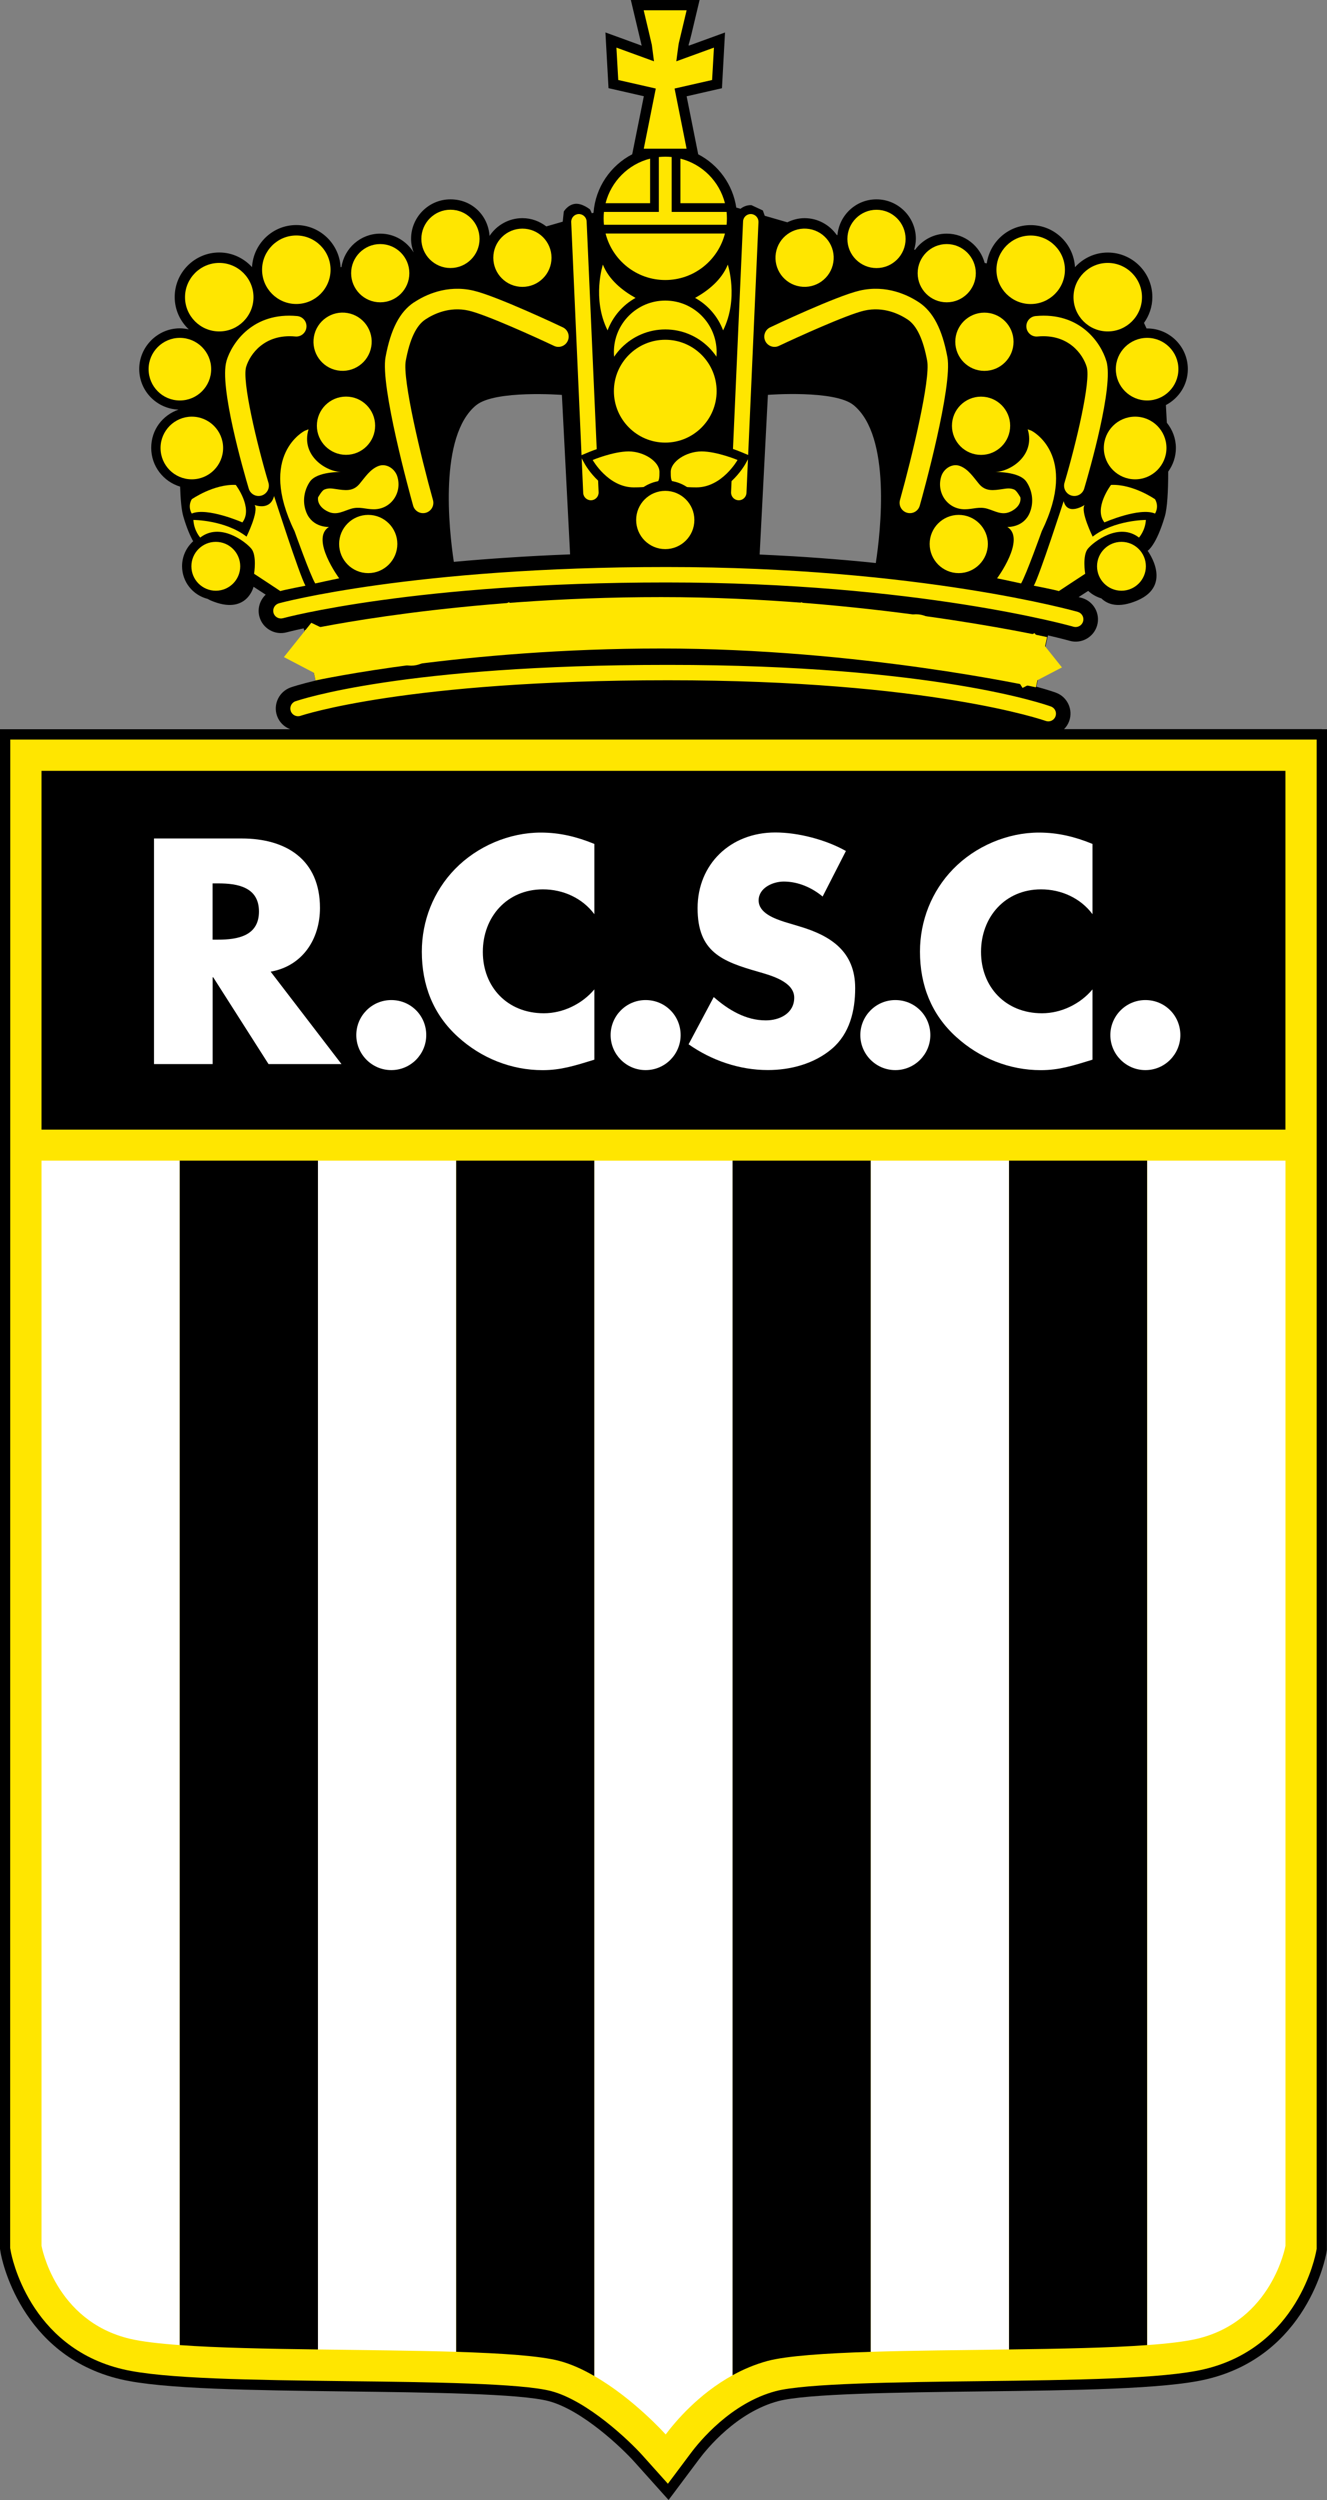 <?xml version="1.0" encoding="UTF-8"?><svg id="Layer_1" xmlns="http://www.w3.org/2000/svg" viewBox="0 0 252.11 474.67"><rect x="0" y="0" width="252.11" height="474.67" fill="#808080" stroke="none"/><defs><style>.cls-1{fill:#fff;}.cls-1,.cls-2,.cls-3{fill-rule:evenodd;}.cls-3,.cls-4{fill:#ffe600;}</style></defs><path class="cls-2" d="M90.47,76.93c-7.12,5.82-5.18,23.59-4.25,29.75,0,0,.01,0,.02,0,3.22-.3,6.67-.57,10.35-.81h.01c3.68-.25,7.59-.45,11.71-.61l-1.56-30.28s-12.7-.97-16.27,1.95ZM145.89,74.97l-1.57,30.32s.02,0,.03,0c1.86.08,3.68.18,5.46.28.26.02.52.03.77.04,3.54.21,6.93.47,10.17.75.34.03.67.06,1,.09,1.57.14,3.12.29,4.61.45h.03c.91-5.93,2.99-24.08-4.22-29.98-3.58-2.93-16.27-1.95-16.27-1.95ZM121.92,8.62s0,.05.01.09c0-.01-.01-.09-.01-.09ZM251.13,138.46h.98l-.02,288.72-.1.6c-.14.79-3.65,19.47-22.79,23.97-7.96,1.88-24.96,2.09-43.06,2.31-15.43.19-32.93.41-38.29,1.84-7.89,2.11-13.51,8.99-15.05,11.05l-5.78,7.72-6.44-7.18c-2.37-2.65-9.92-9.88-16.33-11.59-5.36-1.43-22.85-1.65-38.39-1.84-17.99-.23-34.99-.43-42.95-2.31C3.76,447.25.26,428.57.13,427.78c0,0-.11-.6-.13-.77V138.46h55.14c-1.13-.43-2.08-1.32-2.51-2.55-.77-2.2.4-4.61,2.6-5.39.21-.08,1.77-.6,4.83-1.33h-.11s-2.25-9.89-2.25-9.89c-2.07.45-3.16.74-3.21.75-2.24.62-4.58-.7-5.2-2.95-.43-1.56.09-3.15,1.19-4.19l-2.31-1.5s-1.3,5.53-8.14,2.6c-.21-.09-.38-.2-.58-.3-2.79-.7-4.86-3.21-4.86-6.21,0-1.88.82-3.56,2.11-4.73-.55-.98-1.21-2.45-1.87-4.71-.35-1.19-.53-3.22-.61-5.66-3.17-.96-5.49-3.88-5.49-7.36s2.18-6.21,5.19-7.27c-4.14-.14-7.47-3.53-7.47-7.71s3.46-7.72,7.72-7.72c.59,0,1.16.08,1.7.2-1.64-1.54-2.68-3.72-2.68-6.14,0-4.67,3.8-8.46,8.46-8.46,2.48,0,4.68,1.09,6.23,2.78.25-4.44,3.91-7.99,8.41-7.99s8.18,3.56,8.42,8.01l.16-.03c.55-3.59,3.63-6.35,7.37-6.35,2.69,0,5.03,1.44,6.35,3.58-.3-.81-.49-1.68-.49-2.6,0-4.13,3.36-7.49,7.48-7.49s7.15,3.07,7.43,6.94c1.34-2.02,3.63-3.37,6.24-3.37,1.71,0,3.27.6,4.54,1.57l3.12-.9.2-1.92s.72-1.26,2.09-1.46c1.38-.19,2.9,1.06,2.9,1.06,0,0,.15.32.33.72l.33-.09c.36-4.84,3.25-8.97,7.35-11.11.5-2.51,1.94-9.72,2.21-11.02-1.4-.31-6.71-1.53-6.71-1.53l-.59-10.58s5.03,1.82,6.89,2.51c-.06-.27-2.07-8.71-2.07-8.71h13.08l-.61,2.56c-.85,3.61-1.24,5.25-1.51,6.05.01-.01.07-.09.07-.09,0,0-.03.16-.03.2,1.85-.68,6.9-2.51,6.9-2.51l-.58,10.58s-5.32,1.21-6.71,1.53c.26,1.3,1.7,8.51,2.2,11.02,3.82,1.98,6.57,5.71,7.23,10.11l.81.23c.57-.45,1.29-.72,2.07-.69l2.17,1.01.36,1.01,4.29,1.24c.99-.48,2.09-.79,3.27-.79,2.53,0,4.75,1.27,6.11,3.19l.14.03c.35-3.8,3.52-6.79,7.41-6.79,4.13,0,7.49,3.36,7.49,7.49,0,.72-.14,1.4-.32,2.06l.17.03c1.36-1.85,3.54-3.07,6.01-3.07,3.46,0,6.35,2.38,7.21,5.57l.4.08c.59-4.1,4.09-7.27,8.34-7.27,4.51,0,8.16,3.55,8.42,7.99,1.55-1.7,3.76-2.78,6.23-2.78,4.67,0,8.47,3.79,8.47,8.46,0,1.83-.6,3.51-1.59,4.9l.49,1.06s.08-.01.12-.01c4.26,0,7.72,3.47,7.72,7.72,0,2.98-1.7,5.53-4.17,6.83.06,1.06.12,2.19.18,3.35,1.06,1.32,1.72,2.97,1.72,4.8,0,1.68-.55,3.22-1.46,4.49,0,3.69-.17,6.89-.65,8.52-1.63,5.53-3.26,6.51-3.26,6.51,0,0,4.88,6.5-1.95,9.43-3.62,1.55-5.68.73-6.83-.39-.95-.29-1.81-.77-2.51-1.43l-1.82,1.18c.37.09.6.16.62.16,2.24.65,3.54,3,2.89,5.24-.65,2.24-3,3.54-5.24,2.89-.06-.02-1.46-.41-4.09-1.02l-2.21,9.74c2.3.63,3.51,1.06,3.7,1.13,2.19.79,3.33,3.22,2.53,5.42-.21.59-.55,1.09-.97,1.51h48.97Z"/><path class="cls-3" d="M250.15,140.42v286.57s-.09.45-.09.45c-.14.74-3.41,18.2-21.31,22.41-7.76,1.83-24.64,2.04-42.53,2.26-15.66.19-33.27.41-38.87,1.9-8.51,2.27-14.48,9.58-16.11,11.77,0,0-3.29,4.41-4.35,5.81-1.18-1.31-4.85-5.41-4.85-5.41-2.48-2.76-10.41-10.33-17.28-12.17-5.6-1.5-23.22-1.72-38.77-1.9-17.99-.22-34.88-.43-42.64-2.26-17.91-4.21-21.18-21.67-21.31-22.41l-.11-.6s.02-284.48.02-286.42h248.2Z"/><rect x="7.89" y="146.36" width="236.32" height="68.12"/><path class="cls-1" d="M7.89,220.37v206.04s2.53,14.29,16.82,17.66c2.26.53,5.51.91,9.44,1.19v-224.89H7.89Z"/><path class="cls-2" d="M34.15,220.37v224.89c7.15.52,16.55.7,26.26.83v-225.72h-26.26Z"/><path class="cls-1" d="M60.41,220.37v225.72c9.01.13,18.26.2,26.26.45v-226.17h-26.26Z"/><path class="cls-2" d="M86.67,220.37v226.17c8.74.28,15.96.75,19.62,1.73,2.26.6,4.5,1.64,6.63,2.87v-230.77h-26.25Z"/><path class="cls-1" d="M112.92,220.37v230.77c7.49,4.3,13.55,11.09,13.55,11.09,1.75-2.34,6.18-7.66,12.71-11.24v-230.61h-26.26Z"/><path class="cls-2" d="M139.18,220.37v230.61c2.02-1.11,4.24-2.06,6.64-2.71,3.66-.97,10.89-1.45,19.63-1.73v-226.17h-26.26Z"/><path class="cls-1" d="M165.44,220.37v226.17c7.99-.25,17.25-.32,26.25-.45v-225.72h-26.25Z"/><path class="cls-2" d="M191.7,446.09c9.71-.13,19.11-.31,26.25-.83v-224.89h-26.25v225.72Z"/><path class="cls-1" d="M227.4,444.07c14.29-3.37,16.82-17.66,16.82-17.66v-206.04h-26.26v224.89c3.93-.28,7.18-.67,9.44-1.19Z"/><path class="cls-1" d="M40.39,167.73v10.68h1.08c3.63,0,7.73-.68,7.73-5.34s-4.1-5.34-7.73-5.34h-1.08ZM51.42,184.49l13.46,17.55h-13.86l-10.51-16.48h-.11v16.48h-11.14v-42.84h16.65c8.47,0,14.88,4.03,14.88,13.19,0,5.91-3.29,11.02-9.37,12.1Z"/><path class="cls-1" d="M80.98,196.53c0,3.64-2.95,6.65-6.64,6.65s-6.65-3.01-6.65-6.65,2.95-6.65,6.65-6.65c3.7,0,6.64,2.95,6.64,6.65Z"/><path class="cls-1" d="M112.92,173.58c-2.28-3.07-5.96-4.72-9.77-4.72-6.82,0-11.42,5.23-11.42,11.88s4.66,11.65,11.59,11.65c3.64,0,7.27-1.76,9.6-4.54v13.35c-3.7,1.14-6.37,1.99-9.83,1.99-5.96,0-11.65-2.28-16.08-6.31-4.71-4.26-6.87-9.83-6.87-16.19,0-5.85,2.21-11.48,6.3-15.68,4.2-4.32,10.28-6.93,16.31-6.93,3.58,0,6.87.8,10.17,2.16v13.36Z"/><path class="cls-1" d="M129.31,196.53c0,3.64-2.95,6.65-6.65,6.65s-6.65-3.01-6.65-6.65,2.95-6.65,6.65-6.65c3.7,0,6.65,2.95,6.65,6.65Z"/><path class="cls-1" d="M156.28,170.22c-2.05-1.7-4.66-2.84-7.38-2.84-2.05,0-4.77,1.19-4.77,3.58s3,3.46,4.94,4.09l2.83.85c5.97,1.77,10.57,4.78,10.57,11.71,0,4.26-1.02,8.64-4.43,11.53-3.35,2.84-7.84,4.03-12.16,4.03-5.4,0-10.68-1.82-15.06-4.89l4.78-8.97c2.78,2.44,6.08,4.43,9.89,4.43,2.61,0,5.4-1.31,5.4-4.32s-4.37-4.2-6.76-4.89c-7-1.99-11.6-3.8-11.6-12.1s6.19-14.37,14.77-14.37c4.32,0,9.6,1.36,13.41,3.52l-4.42,8.64Z"/><path class="cls-1" d="M176.75,196.53c0,3.64-2.96,6.65-6.65,6.65s-6.65-3.01-6.65-6.65,2.95-6.65,6.65-6.65,6.65,2.95,6.65,6.65Z"/><path class="cls-1" d="M207.56,173.58c-2.28-3.07-5.96-4.72-9.77-4.72-6.82,0-11.41,5.23-11.41,11.88s4.66,11.65,11.58,11.65c3.65,0,7.28-1.76,9.6-4.54v13.35c-3.7,1.14-6.36,1.99-9.82,1.99-5.97,0-11.65-2.28-16.08-6.31-4.71-4.26-6.88-9.83-6.88-16.19,0-5.85,2.21-11.48,6.3-15.68,4.2-4.32,10.29-6.93,16.31-6.93,3.58,0,6.88.8,10.17,2.16v13.36Z"/><path class="cls-1" d="M224.25,196.53c0,3.64-2.95,6.65-6.64,6.65s-6.66-3.01-6.66-6.65,2.96-6.65,6.66-6.65,6.64,2.95,6.64,6.65Z"/><path class="cls-2" d="M114.68,66.84c0,6.46,5.25,11.72,11.72,11.72s11.72-5.25,11.72-11.72-5.26-11.72-11.72-11.72-11.72,5.25-11.72,11.72Z"/><path class="cls-3" d="M52.98,114.56c-.78.21-1.23,1.02-1.02,1.8.21.78,1.02,1.23,1.8,1.02.25-.07,25.15-6.79,72.83-6.79s77.08,8.32,77.36,8.41c.78.22,1.6-.23,1.82-1.01.23-.77-.22-1.58-1-1.81-.3-.09-30.04-8.52-78.18-8.52s-73.36,6.82-73.61,6.89Z"/><path class="cls-3" d="M56.14,133.14c-.77.27-1.16,1.11-.9,1.87.26.76,1.1,1.17,1.87.9.19-.06,19.99-6.75,69.8-6.75s71.54,7.65,71.75,7.72c.75.28,1.6-.11,1.87-.87.28-.76-.11-1.6-.88-1.87-.89-.33-22.3-7.9-72.74-7.9s-69.96,6.63-70.77,6.91Z"/><path class="cls-3" d="M57.85,119.67l2.1,9.53c.28-.06,27.99-6.07,65.67-6.07s70.85,7.29,71.18,7.37l2.13-9.53c-1.4-.31-34.5-7.6-73.31-7.6s-66.6,6.04-67.76,6.3Z"/><path class="cls-3" d="M130.29,1.95h.16s-1.5,6.3-1.5,6.3c-.03.13-.25,1.79-.25,1.79l-.21,1.6s5.35-1.94,7.15-2.6c-.1,1.78-.29,5.17-.35,6.15-1.15.26-7.13,1.62-7.13,1.62,0,0,1.9,9.53,2.28,11.42h-8.13c.38-1.89,2.28-11.42,2.28-11.42,0,0-5.98-1.36-7.13-1.62-.06-.99-.25-4.37-.35-6.15,1.79.65,7.14,2.6,7.14,2.6l-.41-3.12c-.01-.1-1.04-4.41-1.55-6.57h7.98Z"/><path class="cls-3" d="M116.63,66.84c0-5.39,4.37-9.77,9.76-9.77s9.76,4.38,9.76,9.77-4.38,9.76-9.76,9.76-9.76-4.38-9.76-9.76Z"/><circle class="cls-4" cx="99.25" cy="48.94" r="5.53"/><path class="cls-3" d="M80.05,45.36c0-3.05,2.48-5.54,5.53-5.54s5.53,2.48,5.53,5.54-2.48,5.53-5.53,5.53-5.53-2.48-5.53-5.53Z"/><circle class="cls-4" cx="72.24" cy="51.87" r="5.53"/><circle class="cls-4" cx="65.08" cy="64.89" r="5.53" transform="translate(-10.11 117.72) rotate(-80.01)"/><path class="cls-3" d="M60.2,80.83c0-3.05,2.48-5.53,5.54-5.53s5.53,2.48,5.53,5.53-2.48,5.53-5.53,5.53-5.54-2.48-5.54-5.53Z"/><path class="cls-3" d="M64.43,103.28c0-3.05,2.48-5.52,5.53-5.52s5.53,2.48,5.53,5.52-2.48,5.54-5.53,5.54-5.53-2.48-5.53-5.54Z"/><path class="cls-3" d="M49.79,51.22c0-3.59,2.92-6.51,6.5-6.51s6.51,2.92,6.51,6.51-2.92,6.5-6.51,6.5-6.5-2.92-6.5-6.5Z"/><path class="cls-3" d="M35.15,56.43c0-3.59,2.92-6.51,6.5-6.51s6.51,2.92,6.51,6.51-2.92,6.5-6.51,6.5-6.5-2.92-6.5-6.5Z"/><path class="cls-3" d="M28.23,70.09c0-3.27,2.66-5.94,5.94-5.94s5.95,2.66,5.95,5.94-2.66,5.95-5.95,5.95-5.94-2.67-5.94-5.95Z"/><path class="cls-3" d="M30.5,85.06c0-3.27,2.66-5.95,5.94-5.95s5.95,2.67,5.95,5.95-2.66,5.95-5.95,5.95-5.94-2.67-5.94-5.95Z"/><circle class="cls-4" cx="41" cy="107.52" r="4.64"/><circle class="cls-4" cx="152.86" cy="48.94" r="5.53" transform="translate(80.06 191.98) rotate(-80.78)"/><path class="cls-3" d="M166.52,50.9c-3.05,0-5.53-2.48-5.53-5.53s2.48-5.54,5.53-5.54,5.53,2.48,5.53,5.54-2.48,5.53-5.53,5.53Z"/><path class="cls-3" d="M179.86,57.4c-3.05,0-5.52-2.48-5.52-5.53s2.48-5.53,5.52-5.53,5.53,2.48,5.53,5.53-2.48,5.53-5.53,5.53Z"/><path class="cls-3" d="M187.02,70.42c-3.05,0-5.53-2.48-5.53-5.53s2.48-5.53,5.53-5.53,5.54,2.48,5.54,5.53-2.48,5.53-5.54,5.53Z"/><circle class="cls-4" cx="186.37" cy="80.83" r="5.53" transform="translate(87.57 258.33) rotate(-84.34)"/><path class="cls-3" d="M182.14,108.82c-3.04,0-5.52-2.48-5.52-5.54s2.48-5.52,5.52-5.52,5.54,2.48,5.54,5.52-2.48,5.54-5.54,5.54Z"/><path class="cls-3" d="M195.81,57.73c-3.59,0-6.5-2.92-6.5-6.5s2.92-6.51,6.5-6.51,6.51,2.92,6.51,6.51-2.92,6.5-6.51,6.5Z"/><path class="cls-3" d="M210.45,62.93c-3.59,0-6.5-2.92-6.5-6.5s2.92-6.51,6.5-6.51,6.51,2.92,6.51,6.51-2.92,6.5-6.51,6.5Z"/><path class="cls-3" d="M217.94,76.04c-3.27,0-5.95-2.67-5.95-5.95s2.67-5.94,5.95-5.94,5.94,2.66,5.94,5.94-2.66,5.95-5.94,5.95Z"/><path class="cls-3" d="M215.66,91.01c-3.28,0-5.95-2.67-5.95-5.95s2.66-5.95,5.95-5.95,5.95,2.67,5.95,5.95-2.67,5.95-5.95,5.95Z"/><path class="cls-3" d="M213.06,112.16c-2.56,0-4.64-2.08-4.64-4.64s2.08-4.64,4.64-4.64,4.64,2.08,4.64,4.64-2.09,4.64-4.64,4.64Z"/><path class="cls-2" d="M114.68,74.27c0,6.46,5.25,11.72,11.72,11.72s11.72-5.25,11.72-11.72-5.26-11.72-11.72-11.72-11.72,5.25-11.72,11.72Z"/><path class="cls-3" d="M116.63,74.27c0-5.38,4.37-9.76,9.76-9.76s9.76,4.38,9.76,9.76-4.38,9.77-9.76,9.77-9.76-4.38-9.76-9.77Z"/><path class="cls-3" d="M109.92,40.64c-.81.04-1.43.72-1.4,1.53l2.28,51.42c.03.8.72,1.43,1.53,1.4.8-.04,1.43-.72,1.4-1.53l-2.28-51.42c-.03-.8-.72-1.43-1.53-1.4Z"/><path class="cls-3" d="M141.17,42.04l-2.28,51.42c-.03.81.59,1.49,1.4,1.53.8.04,1.49-.59,1.53-1.4l2.28-51.42c.03-.8-.59-1.49-1.4-1.53-.81-.04-1.5.59-1.53,1.4Z"/><path class="cls-3" d="M132.44,118.25c0,2.34-1.89,4.24-4.23,4.24h-6.51c-2.34,0-4.23-1.9-4.23-4.24s1.89-4.22,4.23-4.22h6.51c2.34,0,4.23,1.89,4.23,4.22Z"/><polygon class="cls-4" points="88.18 119.23 96.64 114.35 105.43 118.25 97.3 123.79 88.18 119.23"/><polygon class="cls-4" points="160.76 119.23 152.3 114.35 143.5 118.25 151.64 123.79 160.76 119.23"/><path class="cls-3" d="M82.98,121.51c0,2.7-2.19,4.88-4.88,4.88s-4.88-2.19-4.88-4.88,2.19-4.88,4.88-4.88,4.88,2.18,4.88,4.88Z"/><path class="cls-3" d="M178.9,121.51c0,2.7-2.19,4.88-4.88,4.88s-4.88-2.19-4.88-4.88,2.19-4.88,4.88-4.88,4.88,2.18,4.88,4.88Z"/><polygon class="cls-4" points="53.94 124.76 59.14 118.25 65.97 121.51 61.42 128.67 53.94 124.76"/><polygon class="cls-4" points="201.75 126.72 196.55 120.21 189.72 123.46 194.27 130.62 201.75 126.72"/><path class="cls-3" d="M43.03,68.56c-1.42,4.75,3.27,21.01,4.23,24.22.31,1.04,1.4,1.62,2.43,1.31,1.03-.31,1.62-1.4,1.31-2.43-2.24-7.52-5.03-19.32-4.24-21.99.72-2.41,3.5-6.33,9.34-5.78,1.07.11,2.02-.69,2.12-1.75.11-1.07-.69-2.03-1.75-2.13-8.35-.8-12.38,4.99-13.45,8.54Z"/><path class="cls-3" d="M78.64,57.41c-2.69,1.79-4.41,5.08-5.39,10.38-1.03,5.49,4.59,25.91,5.24,28.22.29,1.04,1.37,1.64,2.41,1.35,1.04-.29,1.65-1.37,1.36-2.41-2.34-8.38-5.82-22.98-5.17-26.45.77-4.13,1.99-6.69,3.72-7.84,1.49-.99,4.54-2.53,8.24-1.68,3.31.76,12.82,5.09,16.2,6.69.97.47,2.14.05,2.6-.92.47-.97.05-2.14-.92-2.6-.52-.25-12.61-5.96-16.99-6.97-5.13-1.19-9.27.89-11.28,2.23Z"/><path class="cls-3" d="M210.2,68.56c1.43,4.75-3.27,21.01-4.22,24.22-.31,1.04-1.4,1.62-2.43,1.31-1.03-.31-1.62-1.4-1.31-2.43,2.23-7.52,5.03-19.32,4.22-21.99-.72-2.41-3.49-6.33-9.33-5.78-1.08.11-2.03-.69-2.13-1.75-.11-1.07.68-2.03,1.75-2.13,8.35-.8,12.39,4.99,13.44,8.54Z"/><path class="cls-3" d="M174.6,57.41c2.68,1.79,4.4,5.08,5.39,10.38,1.03,5.49-4.59,25.91-5.25,28.22-.29,1.04-1.36,1.64-2.4,1.35-1.04-.29-1.65-1.37-1.36-2.41,2.34-8.38,5.82-22.98,5.17-26.45-.77-4.13-1.99-6.69-3.72-7.84-1.5-.99-4.54-2.53-8.24-1.68-3.3.76-12.82,5.09-16.2,6.69-.97.47-2.14.05-2.6-.92-.46-.97-.04-2.14.93-2.6.52-.25,12.61-5.96,16.99-6.97,5.13-1.19,9.27.89,11.29,2.23Z"/><path class="cls-3" d="M138.1,41.46c0-.41-.02-.82-.06-1.22h-10.43v-10.43c-.4-.04-.81-.06-1.22-.06s-.82.03-1.22.06v10.43h-10.43c-.04.4-.06.81-.06,1.22s.02.82.06,1.22h23.3c.04-.4.06-.8.06-1.22Z"/><path class="cls-3" d="M129.27,38.58h8.46c-1.06-4.15-4.31-7.41-8.46-8.46v8.46Z"/><path class="cls-3" d="M123.51,38.58v-8.46c-4.14,1.05-7.4,4.31-8.46,8.46h8.46Z"/><path class="cls-3" d="M115.05,44.34c1.29,5.07,5.88,8.83,11.34,8.83s10.05-3.76,11.34-8.83h-22.68Z"/><path class="cls-3" d="M58.21,97.3c-.86-2.12-.38-4.29.65-5.82,1.34-2.02,6.07-1.86,6.07-1.86-2.93,0-7.81-3.09-6.31-8.11l-.72.28s-9.05,4.53-1.94,19.07c0,0,2.95,8.3,3.93,9.92,0,0,2.92-.65,4.55-.97,0,0-5.53-7.49-1.95-9.76,0,0-3.09.18-4.27-2.73Z"/><path class="cls-3" d="M195.66,97.3c.85-2.12.38-4.29-.65-5.82-1.35-2.02-6.07-1.86-6.07-1.86,2.93,0,7.81-3.09,6.31-8.11l.73.28s9.04,4.53,1.94,19.07c0,0-2.96,8.3-3.93,9.92,0,0-2.93-.65-4.56-.97,0,0,5.54-7.49,1.95-9.76,0,0,3.09.18,4.27-2.73Z"/><path class="cls-2" d="M111.95,85.81l-1.72.72.91,1.63c.14.25,3.48,6.05,9.26,6.05,5.02,0,6.54-1.07,6.54-4.59,0-3.19-3.97-5.56-7.52-5.56-3.22,0-7.3,1.68-7.47,1.75Z"/><path class="cls-3" d="M112.6,87.34s2.93,5.2,7.81,5.2,4.88-.97,4.88-2.93-2.93-3.9-5.86-3.9-6.83,1.63-6.83,1.63Z"/><path class="cls-2" d="M125.77,89.62c0,3.52,1.53,4.59,6.54,4.59,5.79,0,9.11-5.8,9.26-6.05l.91-1.63-1.72-.72c-.18-.08-4.25-1.76-7.48-1.76-3.54,0-7.52,2.38-7.52,5.57Z"/><path class="cls-3" d="M140.12,87.34s-2.93,5.2-7.81,5.2-4.88-.97-4.88-2.93,2.93-3.9,5.86-3.9,6.84,1.63,6.84,1.63Z"/><path class="cls-2" d="M118.91,98.73c0,4.13,3.36,7.49,7.49,7.49s7.49-3.36,7.49-7.49-3.36-7.49-7.49-7.49-7.49,3.36-7.49,7.49Z"/><circle class="cls-4" cx="126.39" cy="98.73" r="5.53"/><path class="cls-3" d="M120.75,56.57c-2.5-1.39-5.06-3.44-6.21-6.33,0,0-2.12,6.44.89,12.49.99-2.63,2.89-4.82,5.32-6.17Z"/><path class="cls-3" d="M132.05,56.57c2.5-1.39,5.06-3.44,6.22-6.33,0,0,2.12,6.44-.89,12.49-.99-2.63-2.89-4.82-5.33-6.17Z"/><path class="cls-3" d="M61.58,92.97c.77-.34,1.41-.24,2.19-.12,1.78.26,3.28.53,4.54-.98,1.05-1.26,2.01-2.78,3.6-3.39,1.49-.57,3.1.51,3.56,1.95.99,3.09-1.15,6.27-4.46,6.27-1.54,0-2.73-.57-4.31-.1-1.45.43-2.68,1.25-4.23.61-1.2-.5-2.22-1.52-2.04-2.78,0,0,.69-1.24,1.14-1.45Z"/><path class="cls-3" d="M192.73,92.97c-.77-.34-1.41-.24-2.2-.12-1.77.26-3.28.53-4.54-.98-1.05-1.26-2.01-2.78-3.6-3.39-1.49-.57-3.1.51-3.56,1.95-.98,3.09,1.15,6.27,4.46,6.27,1.54,0,2.73-.57,4.31-.1,1.45.43,2.68,1.25,4.23.61,1.2-.5,2.22-1.52,2.03-2.78,0,0-.68-1.24-1.13-1.45Z"/><path class="cls-3" d="M44.8,92.08s3.34,4.39,1.25,7.11c0,0-6.69-2.93-9.62-1.68,0,0-.84-1.26,0-2.72,0,0,4.19-2.92,8.37-2.72Z"/><path class="cls-3" d="M211.07,92.08s-3.35,4.39-1.25,7.11c0,0,6.69-2.93,9.62-1.68,0,0,.84-1.26,0-2.72,0,0-4.19-2.92-8.37-2.72Z"/><path class="cls-3" d="M36.73,98.72s6.01,0,10.11,3.17c0,0,2.38-4.82,1.53-6.01,0,0,2.95,1.19,3.7-1.7,0,0,4.82,14.99,5.96,17.03,0,0-4.09.79-4.77,1.02,0,0-4.71-3.12-4.99-3.29,0,0,.57-3.46-.52-4.76-1.08-1.31-5.9-5.06-9.71-2.11,0,0-1.19-1.3-1.3-3.34Z"/><path class="cls-3" d="M217.7,98.72s-6.02,0-10.11,3.17c0,0-2.38-4.82-1.53-6.01,0,0-3.24,2.17-3.98-.73,0,0-4.54,14.02-5.67,16.06,0,0,4.08.79,4.76,1.02,0,0,4.71-3.12,5-3.29,0,0-.57-3.46.51-4.76,1.08-1.31,5.91-5.06,9.71-2.11,0,0,1.19-1.3,1.31-3.34Z"/></svg>
